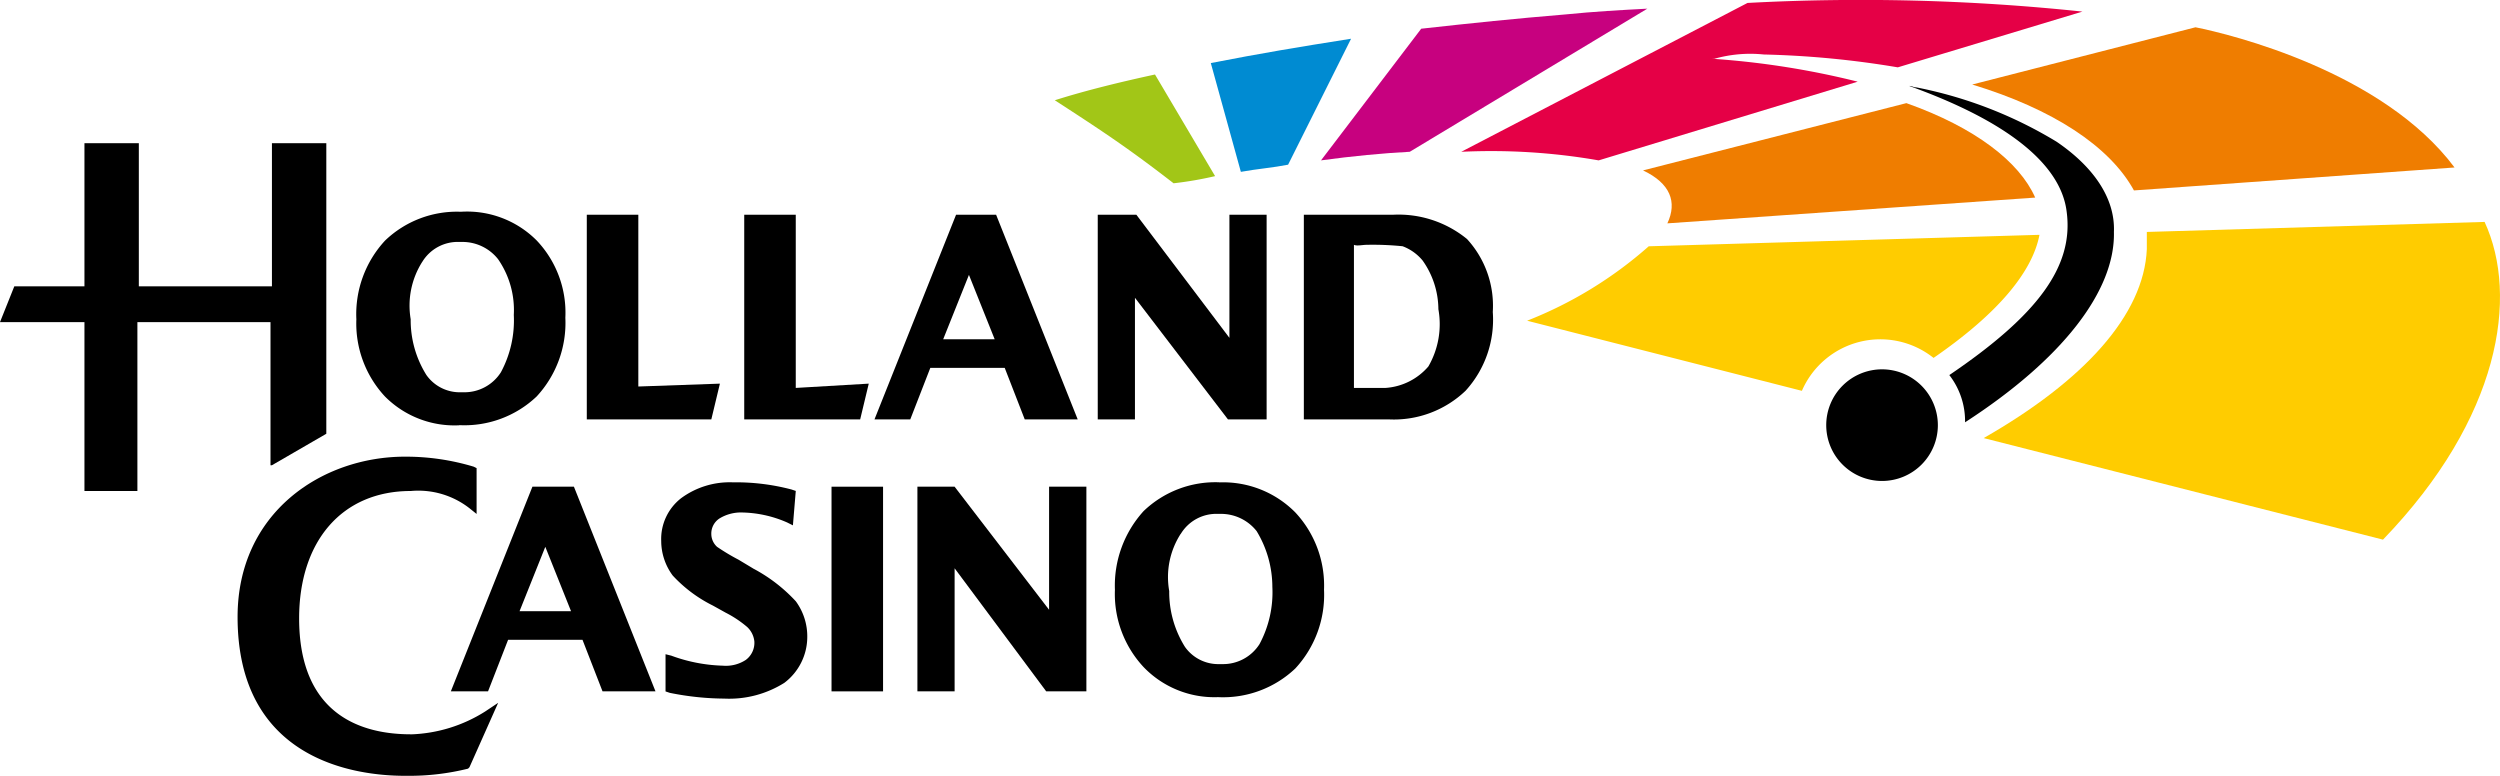 <svg xmlns="http://www.w3.org/2000/svg" width="130.702" height="40.56" viewBox="0 0 130.702 40.56">
  <g id="HC_LB_Logo" transform="translate(-0.4 -0.494)">
    <path id="Path_7381" data-name="Path 7381" d="M146.655,10.93l16.761-1.2C159.675,4.72,151.743,2.774,149.873,2.4L138.2,5.393c4.19,1.272,7.183,3.217,8.455,5.537" transform="translate(-34.691 -0.48)" fill="#ef7d00"/>
    <path id="Path_7382" data-name="Path 7382" d="M159.876,32.611c6.136-6.36,7.108-12.72,5.313-16.611l-17.659.524v.9c-.15,3.442-3.292,6.884-8.53,9.877Z" transform="translate(-34.892 -3.904)" fill="#fc0"/>
    <path id="Path_7383" data-name="Path 7383" d="M116.472,13.985l19.23-1.347c-.823-1.871-3.143-3.666-6.734-4.938L115.2,11.217c1.422.673,1.8,1.646,1.272,2.769" transform="translate(-28.901 -1.814)" fill="#ef7d00"/>
    <path id="Path_7384" data-name="Path 7384" d="M118.288,3.342a48.809,48.809,0,0,1,7.034.673L134.974,1.1A110.564,110.564,0,0,0,117.465.648L102.5,8.43a32.643,32.643,0,0,1,7.183.449l13.543-4.115a43.3,43.3,0,0,0-7.632-1.2h.15a6.877,6.877,0,0,1,2.544-.224" transform="translate(-25.704)" fill="#e50046"/>
    <path id="Path_7385" data-name="Path 7385" d="M97.339,8.583,109.76,1.1c-1.422.075-2.769.15-4.265.3-2.694.224-4.864.449-7.557.748L92.7,9.031c1.646-.224,3.217-.374,4.639-.449" transform="translate(-23.236 -0.153)" fill="#c7017f"/>
    <path id="Path_7386" data-name="Path 7386" d="M89.041,9.785,92.333,3.2c-2.843.449-4.639.748-7.333,1.272l1.571,5.687c.823-.15,1.721-.224,2.469-.374" transform="translate(-21.298 -0.681)" fill="#008bd2"/>
    <path id="Path_7387" data-name="Path 7387" d="M82.48,11.013,79.338,5.7c-1.721.374-3.592.823-5.238,1.347,2.544,1.646,3.891,2.544,6.21,4.34a18.7,18.7,0,0,0,2.17-.374" transform="translate(-18.554 -1.311)" fill="#a2c617"/>
    <path id="Path_7388" data-name="Path 7388" d="M130.918,26.3a2.918,2.918,0,1,0,2.918,2.918,2.922,2.922,0,0,0-2.918-2.918" transform="translate(-32.123 -6.497)"/>
    <path id="Path_7389" data-name="Path 7389" d="M79.045,19.84l4.864,6.36h2.02V15.5H83.984v6.435L79.12,15.5H77.1V26.2h1.945Z" transform="translate(-19.309 -3.778)"/>
    <path id="Path_7390" data-name="Path 7390" d="M71.384,40.935,66.445,34.5H64.5V45.2h1.945V38.765L71.234,45.2h2.1V34.5H71.384Z" transform="translate(-16.137 -8.561)"/>
    <path id="Path_7391" data-name="Path 7391" d="M55.094,15.5H52.4V26.2h6.061l.449-1.871-3.816.224Z" transform="translate(-13.091 -3.778)"/>
    <path id="Path_7392" data-name="Path 7392" d="M48.359,24.329l-4.265.15V15.5H41.4V26.2h6.51Z" transform="translate(-10.322 -3.778)"/>
    <path id="Path_7393" data-name="Path 7393" d="M28.742,17.919a2.17,2.17,0,0,1,1.945-1.048h.15a2.372,2.372,0,0,1,1.871.9,4.672,4.672,0,0,1,.823,2.918,5.721,5.721,0,0,1-.673,2.993,2.257,2.257,0,0,1-1.945,1.048h-.15a2.133,2.133,0,0,1-1.8-.9,5.4,5.4,0,0,1-.823-2.918,4.268,4.268,0,0,1,.6-2.993m1.945,8.53a5.48,5.48,0,0,0,4.041-1.5,5.663,5.663,0,0,0,1.5-4.115,5.48,5.48,0,0,0-1.5-4.041,5.136,5.136,0,0,0-3.966-1.5A5.42,5.42,0,0,0,26.8,16.8a5.663,5.663,0,0,0-1.5,4.115,5.6,5.6,0,0,0,1.5,4.041,5.127,5.127,0,0,0,3.891,1.5" transform="translate(-6.269 -3.728)"/>
    <path id="Path_7394" data-name="Path 7394" d="M14.617,27.336l2.843-1.646V10.5H14.617v7.483H7.658V10.5H4.815v7.483H1.148L.4,19.853H4.815v8.829H7.583V19.853h6.959v7.483Z" transform="translate(0 -2.519)"/>
    <path id="Path_7395" data-name="Path 7395" d="M81.742,36.894a2.17,2.17,0,0,1,1.945-1.048h.15a2.372,2.372,0,0,1,1.871.9,5.647,5.647,0,0,1,.823,2.918,5.721,5.721,0,0,1-.673,2.993A2.257,2.257,0,0,1,83.912,43.7h-.15a2.133,2.133,0,0,1-1.8-.9,5.4,5.4,0,0,1-.823-2.918,4.18,4.18,0,0,1,.6-2.993m2.02-2.694A5.42,5.42,0,0,0,79.8,35.7a5.787,5.787,0,0,0-1.5,4.115,5.6,5.6,0,0,0,1.5,4.041,5.13,5.13,0,0,0,3.891,1.571,5.48,5.48,0,0,0,4.041-1.5,5.663,5.663,0,0,0,1.5-4.115,5.6,5.6,0,0,0-1.5-4.041A5.3,5.3,0,0,0,83.762,34.2" transform="translate(-19.611 -8.486)"/>
    <rect id="Rectangle_2766" data-name="Rectangle 2766" width="2.694" height="10.7" transform="translate(43.873 25.939)"/>
    <path id="Path_7396" data-name="Path 7396" d="M94.792,17.071a15.413,15.413,0,0,1,1.871.075,2.481,2.481,0,0,1,1.048.748,4.444,4.444,0,0,1,.823,2.544,4.415,4.415,0,0,1-.524,2.993,3.234,3.234,0,0,1-2.245,1.122H94.119V17.071c.15.075.449,0,.673,0M96.139,15.5H91.5V26.2h4.49a5.42,5.42,0,0,0,3.966-1.5,5.51,5.51,0,0,0,1.422-4.115,5.161,5.161,0,0,0-1.347-3.816A5.659,5.659,0,0,0,96.139,15.5" transform="translate(-22.934 -3.778)"/>
    <path id="Path_7397" data-name="Path 7397" d="M26.054,46.916c-2.619,0-5.836-1.048-5.836-6.061,0-4.041,2.245-6.659,5.836-6.659a4.345,4.345,0,0,1,3.068.9l.374.3V33l-.15-.075a12.277,12.277,0,0,0-3.592-.524C21.415,32.4,17,35.318,17,40.78c0,7.483,6.136,8.306,8.755,8.306h.15a12.723,12.723,0,0,0,3.143-.374l.075-.075,1.5-3.367-.673.449a7.721,7.721,0,0,1-3.891,1.2" transform="translate(-4.179 -8.032)"/>
    <path id="Path_7398" data-name="Path 7398" d="M51.389,38.69l-.748-.449a10.94,10.94,0,0,1-1.122-.673.914.914,0,0,1-.3-.673.939.939,0,0,1,.449-.823,2.163,2.163,0,0,1,1.048-.3,6.114,6.114,0,0,1,2.469.524l.3.15.15-1.8-.224-.075a11.379,11.379,0,0,0-3.068-.374,4.281,4.281,0,0,0-2.694.823A2.7,2.7,0,0,0,46.6,37.268a3.045,3.045,0,0,0,.6,1.8,7.231,7.231,0,0,0,2.1,1.571l.673.374a5.713,5.713,0,0,1,1.122.748,1.2,1.2,0,0,1,.374.748,1.112,1.112,0,0,1-.449.973,1.9,1.9,0,0,1-1.2.3,8.42,8.42,0,0,1-2.694-.524l-.3-.075v1.945l.224.075a14.678,14.678,0,0,0,2.843.3,5.413,5.413,0,0,0,3.143-.823,3.012,3.012,0,0,0,1.2-2.394,3.1,3.1,0,0,0-.6-1.871,8.328,8.328,0,0,0-2.245-1.721" transform="translate(-11.631 -8.486)"/>
    <path id="Path_7399" data-name="Path 7399" d="M67.785,22.01H65.092l1.347-3.367Zm-2.02-6.51L61.5,26.2h1.871l1.048-2.694h3.891L69.357,26.2h2.769L67.86,15.5Z" transform="translate(-15.382 -3.778)"/>
    <path id="Path_7400" data-name="Path 7400" d="M38.185,41.01H35.492l1.347-3.367Zm-2.02-6.51L31.9,45.2h1.945l1.048-2.694h3.891L39.831,45.2H42.6L38.335,34.5Z" transform="translate(-7.93 -8.561)"/>
    <path id="Path_7401" data-name="Path 7401" d="M113.46,17.5a21.387,21.387,0,0,1-6.36,3.891l14.366,3.666a4.468,4.468,0,0,1,6.884-1.721c3.367-2.32,5.163-4.49,5.537-6.435Z" transform="translate(-26.862 -4.13)" fill="#fc0"/>
    <path id="Path_7402" data-name="Path 7402" d="M141.507,9.418a22.384,22.384,0,0,0-7.333-2.843c-.15,0-.224-.075-.374-.075,5.013,1.8,7.931,4.041,8.231,6.585.374,2.843-1.5,5.387-6.136,8.53a3.924,3.924,0,0,1,.823,2.469c5.088-3.292,7.857-6.884,7.782-9.952.075-1.8-1.122-3.442-2.993-4.714" transform="translate(-33.583 -1.512)"/>
  </g>
</svg>
